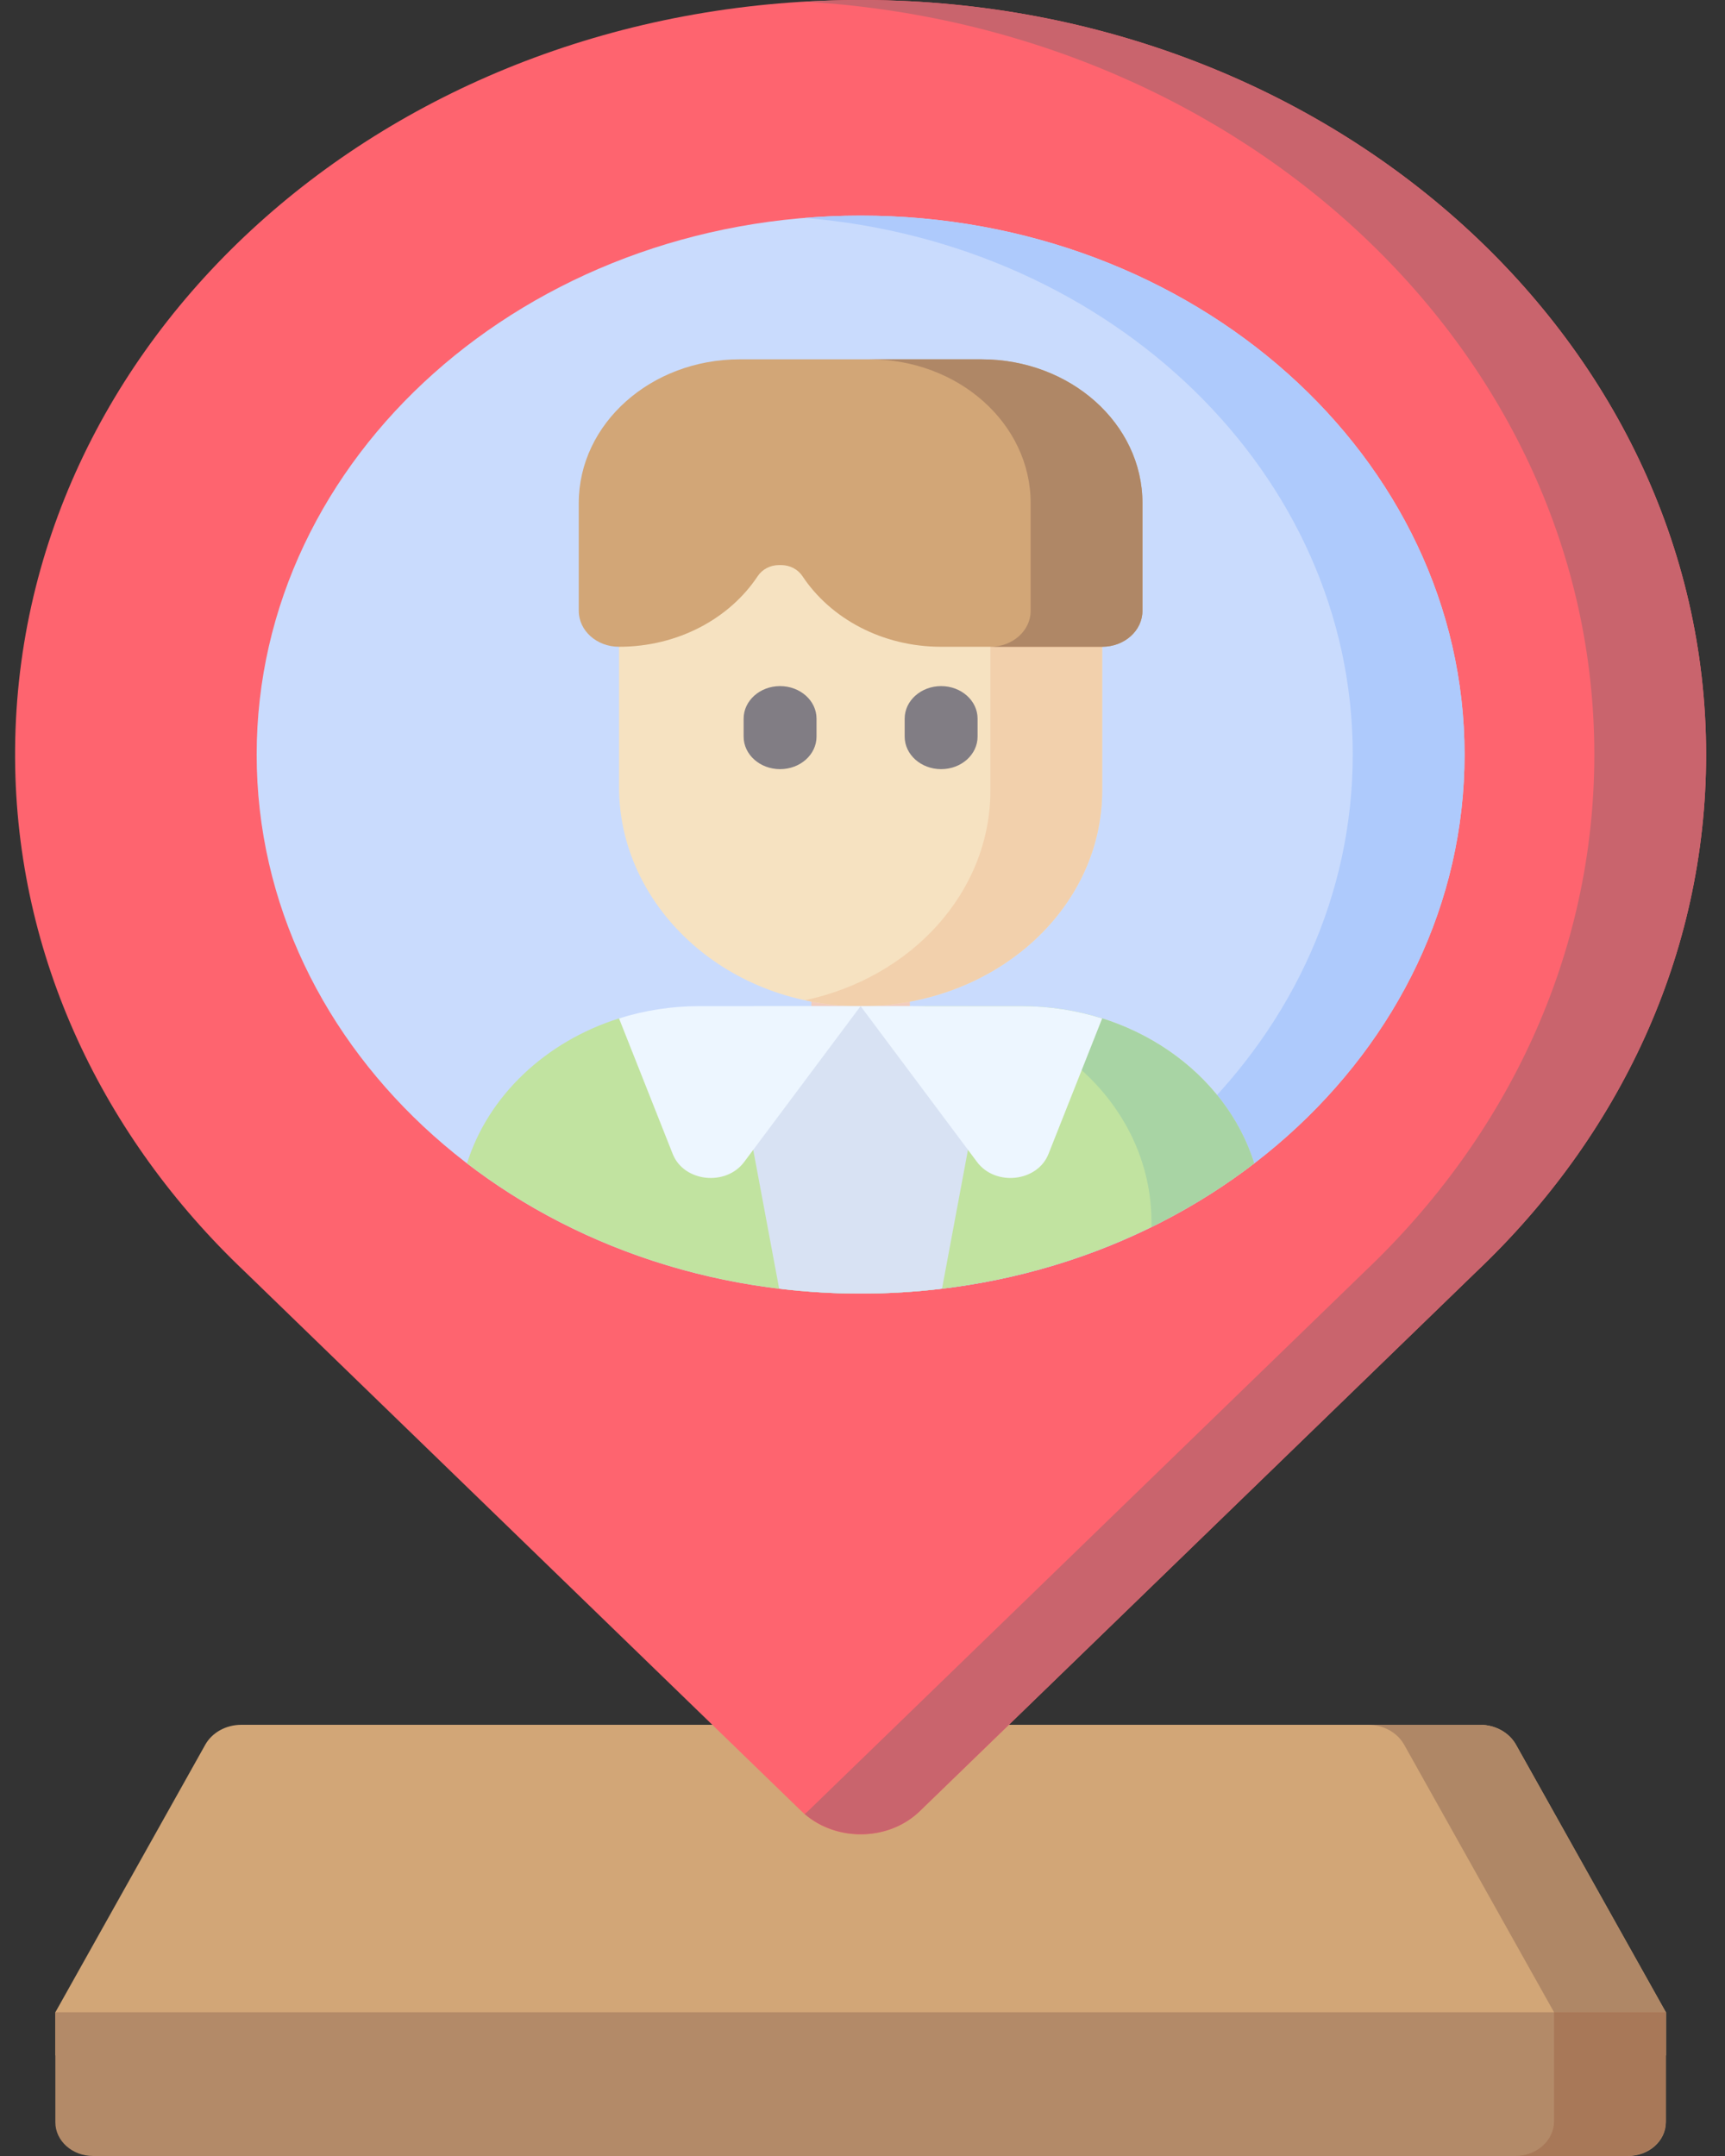 <svg width="80" height="100" viewBox="0 0 80 100" fill="none" xmlns="http://www.w3.org/2000/svg">
<rect x="0" y="0" width="80" height="100" fill="#333333" stroke="none"/>
<path d="M77.258 93.333L70.305 80.921C69.989 80.357 69.342 80 68.635 80H11.191C10.484 80 9.837 80.357 9.521 80.921L2.568 93.333V95.334H77.258V93.333Z" fill="#D2A677"/>
<path d="M70.304 80.921C69.988 80.357 69.341 80 68.634 80H63.449C64.157 80 64.803 80.357 65.119 80.921L72.072 93.333V95.334H77.257V93.333L70.304 80.921Z" fill="#AF8766"/>
<path d="M2.567 93.333H77.257V98.437C77.257 99.3 76.473 100 75.506 100H4.317C3.351 100 2.567 99.3 2.567 98.437V93.333Z" fill="#B38A68"/>
<path d="M72.072 93.333V98.39C72.072 99.279 71.265 100 70.269 100H75.454C76.45 100 77.257 99.279 77.257 98.39V93.333H72.072Z" fill="#A87858"/>
<path d="M79.124 35C79.124 15.591 61.425 -0.128 39.647 0.001C17.927 0.129 0.594 15.788 0.7 35.175C0.751 44.387 4.79 52.756 11.353 58.981L37.165 84.004C38.644 85.438 41.18 85.438 42.659 84.004L68.472 58.981C75.076 52.716 79.124 44.281 79.124 35Z" fill="#FE646F"/>
<path d="M39.647 0.001C38.865 0.005 38.089 0.032 37.318 0.077C57.767 1.268 73.94 16.447 73.94 35C73.94 44.281 69.891 52.716 63.287 58.98L37.474 84.003C37.425 84.052 37.371 84.094 37.32 84.139C38.816 85.432 41.23 85.39 42.659 84.003L68.471 58.98C75.076 52.716 79.124 44.281 79.124 35C79.124 15.591 61.425 -0.128 39.647 0.001Z" fill="#C9646D"/>
<path d="M39.912 60C55.381 60 67.921 48.807 67.921 35C67.921 21.193 55.381 10 39.912 10C24.443 10 11.903 21.193 11.903 35C11.903 48.807 24.443 60 39.912 60Z" fill="#C9DBFD"/>
<path d="M39.912 10C39.038 10 38.173 10.038 37.32 10.108C51.573 11.275 62.736 21.973 62.736 35C62.736 48.027 51.573 58.725 37.32 59.892C38.173 59.962 39.038 60 39.912 60C55.381 60 67.921 48.807 67.921 35C67.921 21.193 55.381 10 39.912 10Z" fill="#AECAFC"/>
<path d="M37.628 42.339H42.196V50.991H37.628V42.339Z" fill="#F2CDBE"/>
<path d="M39.912 59.999C46.886 59.999 53.263 57.724 58.166 53.96C57.181 50.825 54.528 48.313 51.116 47.236C49.948 46.867 39.957 48.383 39.957 48.383C39.957 48.383 29.876 46.867 28.708 47.236C25.296 48.313 22.643 50.825 21.658 53.96C26.561 57.724 32.938 59.999 39.912 59.999Z" fill="#C1E3A0"/>
<path d="M34.932 53.333L36.135 59.772C37.37 59.921 38.631 59.999 39.912 59.999C41.193 59.999 42.453 59.921 43.688 59.772L44.891 53.333V46.666H34.932V53.333H34.932Z" fill="#D8E2F3"/>
<path d="M51.115 21.939V36.666C51.115 42.246 45.996 46.758 39.721 46.665C33.578 46.573 28.708 41.986 28.708 36.502V21.94H51.115V21.939Z" fill="#F6E2C1"/>
<path d="M36.177 35.675C35.243 35.675 34.487 34.999 34.487 34.166V33.332C34.487 32.499 35.244 31.823 36.177 31.823C37.111 31.823 37.868 32.499 37.868 33.332V34.166C37.868 34.999 37.111 35.675 36.177 35.675Z" fill="#817D84"/>
<path d="M43.647 35.675C42.713 35.675 41.956 34.999 41.956 34.166V33.332C41.956 32.499 42.713 31.823 43.647 31.823C44.58 31.823 45.337 32.499 45.337 33.332V34.166C45.337 34.999 44.58 35.675 43.647 35.675Z" fill="#817D84"/>
<path d="M45.931 21.939V36.666C45.931 41.388 42.264 45.344 37.334 46.393C38.101 46.558 38.899 46.653 39.72 46.665C45.996 46.758 51.115 42.246 51.115 36.666V21.939H45.931Z" fill="#F2D0AC"/>
<path d="M58.166 53.96C56.843 49.752 52.517 46.666 47.381 46.666H42.196C48.384 46.666 53.4 51.143 53.4 56.666V56.913C55.105 56.076 56.701 55.085 58.166 53.96Z" fill="#A8D4A4"/>
<path d="M28.709 47.237L31.199 53.525C31.712 54.82 33.66 55.037 34.513 53.894L39.912 46.666H32.443C31.133 46.666 29.877 46.869 28.709 47.237Z" fill="#EDF6FF"/>
<path d="M47.381 46.666H39.912L45.311 53.894C46.164 55.037 48.112 54.82 48.625 53.525L51.115 47.237C49.947 46.869 48.691 46.666 47.381 46.666Z" fill="#EDF6FF"/>
<path d="M45.514 16.666H34.31C30.185 16.666 26.841 19.651 26.841 23.333V28.333C26.841 29.253 27.677 29.999 28.708 29.999C31.446 29.999 33.84 28.684 35.14 26.723C35.348 26.409 35.718 26.21 36.127 26.21H36.228C36.636 26.21 37.007 26.409 37.215 26.723C38.515 28.684 40.909 29.999 43.647 29.999H51.115C52.147 29.999 52.983 29.253 52.983 28.333V23.333C52.983 19.651 49.639 16.666 45.514 16.666Z" fill="#D2A677"/>
<path d="M45.514 16.666H40.329C44.454 16.666 47.798 19.651 47.798 23.333V28.333C47.798 29.253 46.962 29.999 45.931 29.999H51.115C52.147 29.999 52.983 29.253 52.983 28.333V23.333C52.983 19.651 49.639 16.666 45.514 16.666Z" fill="#AF8766"/>
</svg>
